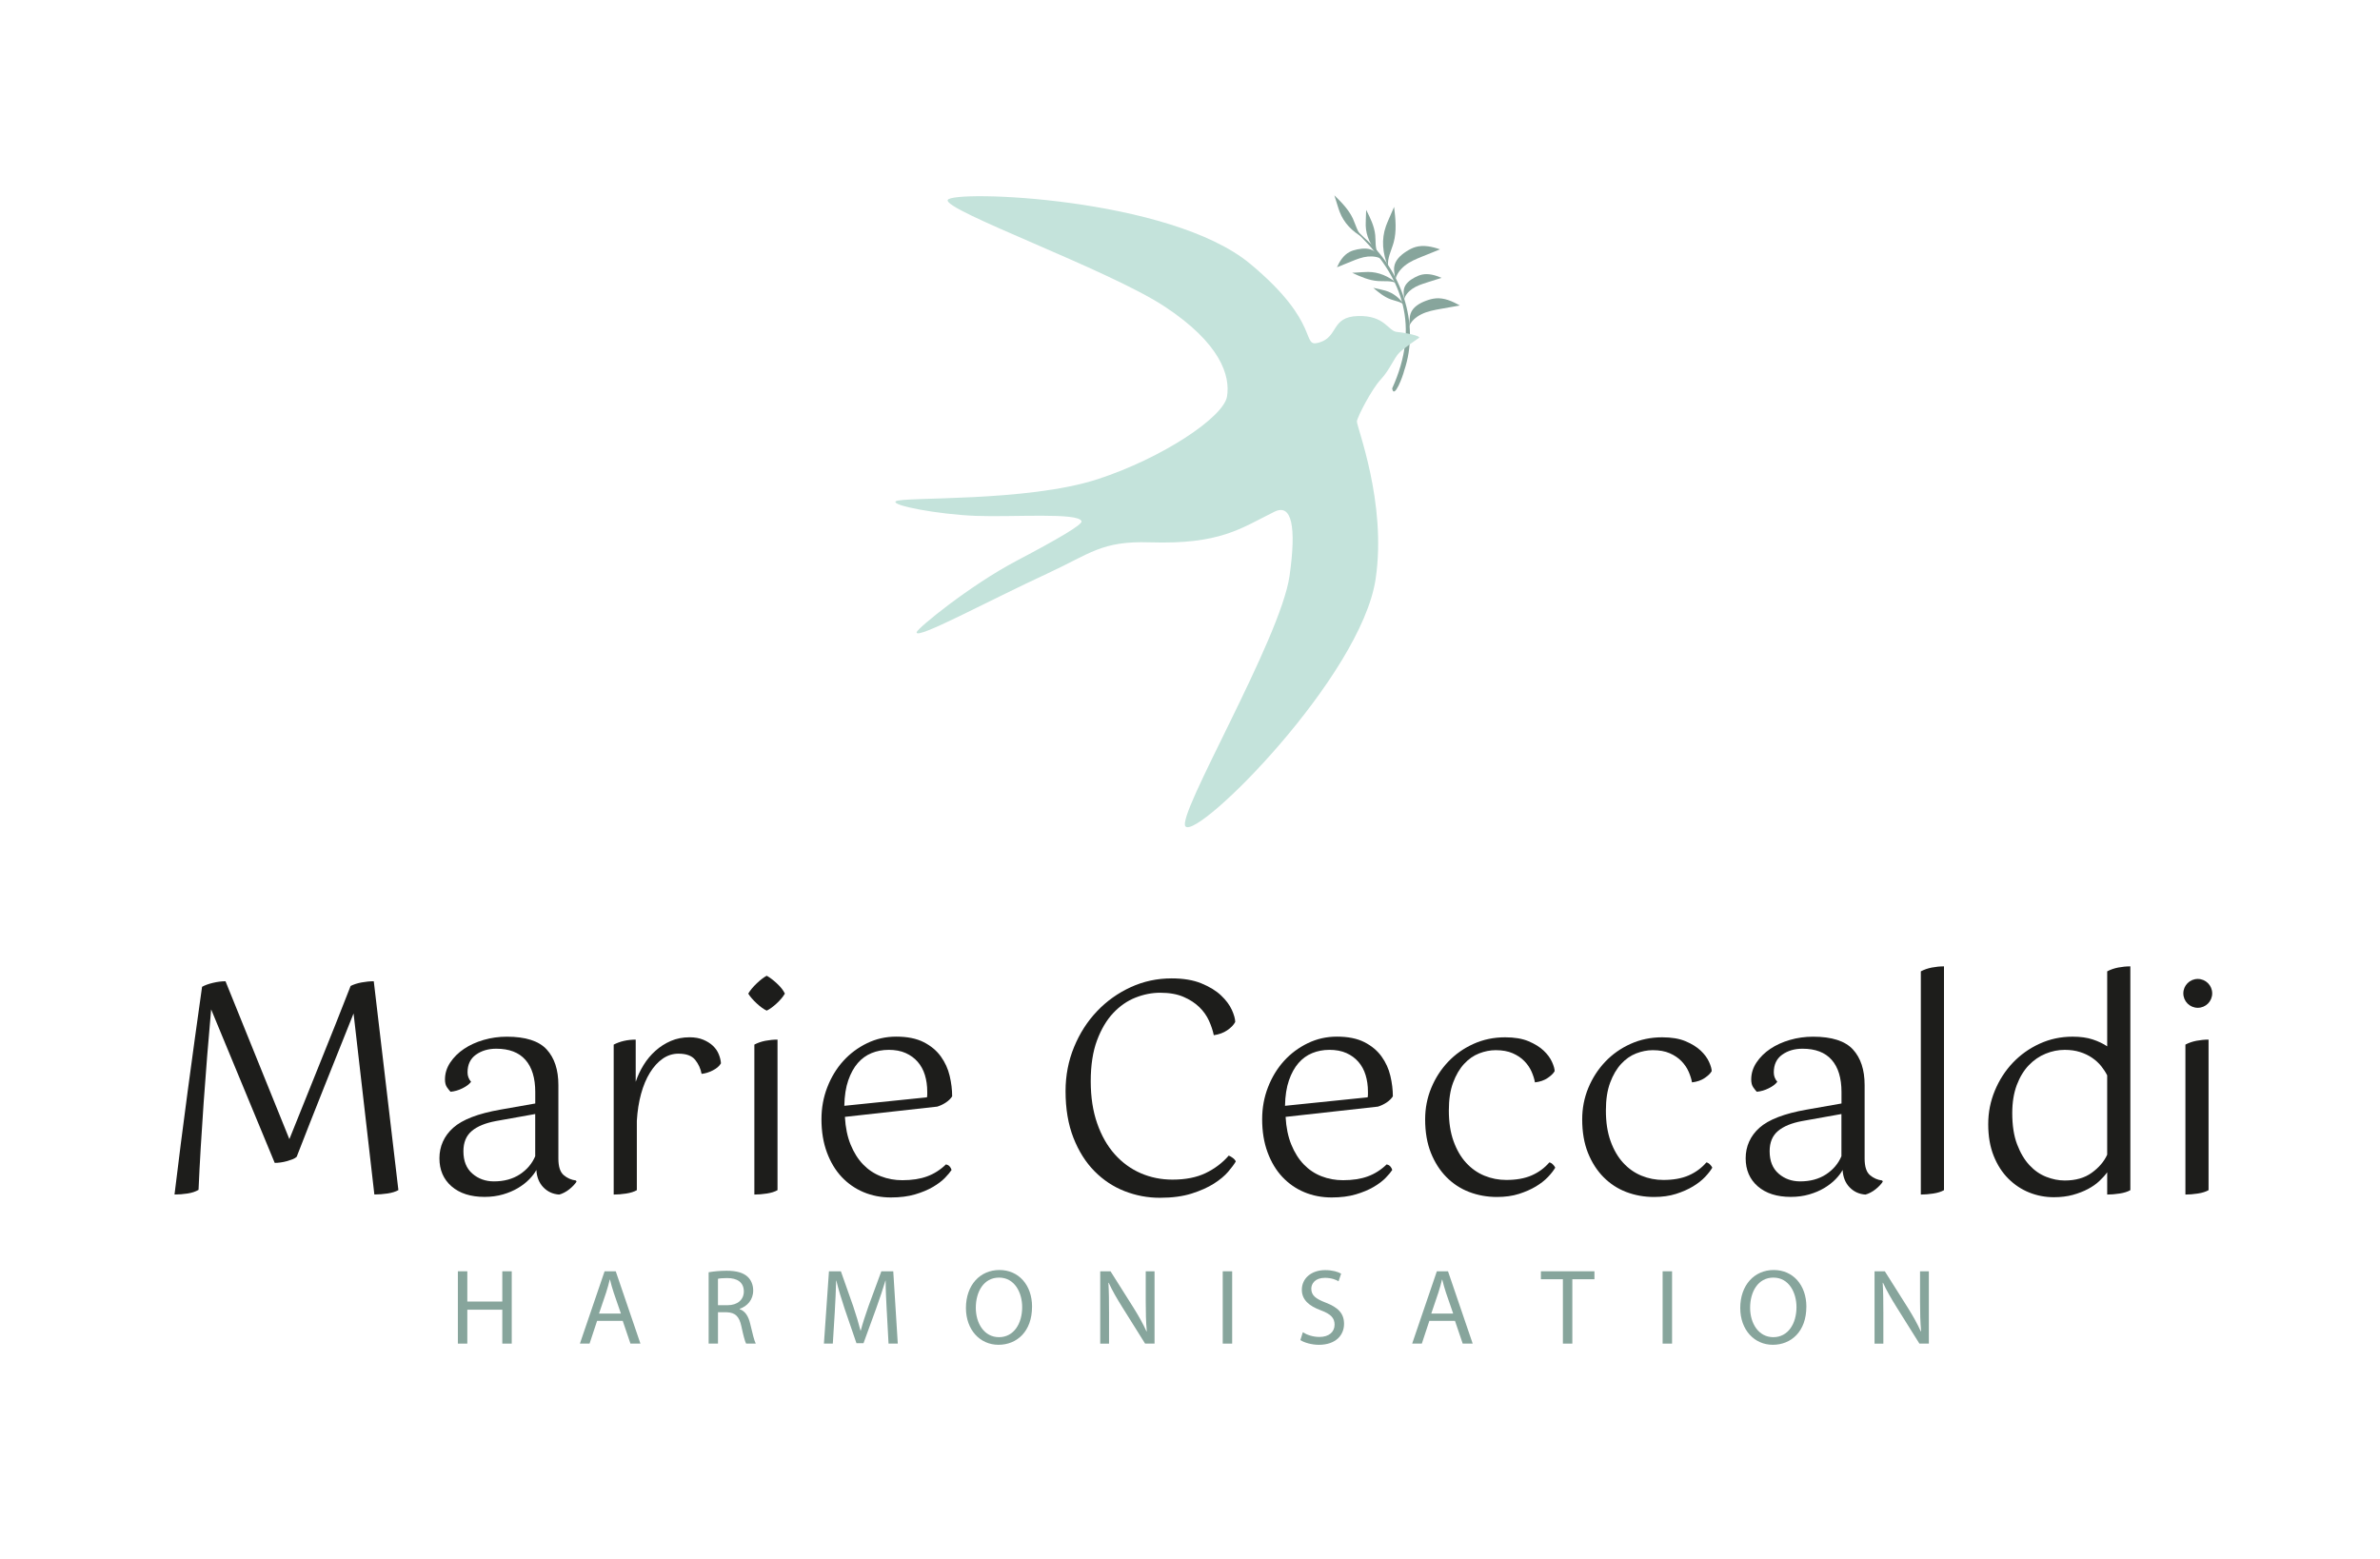 <?xml version="1.0" encoding="UTF-8"?>
<svg id="LOGOS" xmlns="http://www.w3.org/2000/svg" version="1.1" viewBox="0 0 1053.82 690.48">
  <defs>
    <style>
      .cls-1 {
        fill: #87a59c;
      }

      .cls-1, .cls-2, .cls-3 {
        stroke-width: 0px;
      }

      .cls-2 {
        fill: #1d1d1b;
      }

      .cls-3 {
        fill: #c4e3db;
      }
    </style>
  </defs>
  <g id="harmonisation">
    <path class="cls-1" d="M206.92,563.04v13.4h15.49v-13.4h4.18v32.03h-4.18v-15.02h-15.49v15.02h-4.18v-32.03h4.18Z"/>
    <path class="cls-1" d="M264.38,585l-3.33,10.07h-4.28l10.93-32.03h4.94l10.93,32.03h-4.42l-3.42-10.07h-11.36ZM274.93,581.76l-3.18-9.22c-.71-2.09-1.19-3.99-1.66-5.84h-.1c-.48,1.85-.95,3.85-1.62,5.8l-3.14,9.27h9.69Z"/>
    <path class="cls-1" d="M313.77,563.47c2.09-.38,5.13-.67,7.94-.67,4.42,0,7.32.86,9.27,2.61,1.57,1.42,2.52,3.61,2.52,6.13,0,4.18-2.66,6.99-5.99,8.13v.14c2.43.86,3.9,3.14,4.66,6.46,1.05,4.47,1.81,7.56,2.47,8.79h-4.28c-.52-.95-1.24-3.66-2.09-7.65-.95-4.42-2.71-6.08-6.46-6.23h-3.9v13.88h-4.14v-31.6ZM317.9,578.06h4.23c4.42,0,7.22-2.42,7.22-6.08,0-4.13-2.99-5.94-7.37-5.94-2,0-3.37.14-4.08.33v11.69Z"/>
    <path class="cls-1" d="M392.66,581c-.24-4.47-.52-9.88-.52-13.83h-.09c-1.14,3.71-2.43,7.75-4.04,12.17l-5.66,15.54h-3.13l-5.23-15.25c-1.52-4.56-2.76-8.65-3.66-12.45h-.1c-.1,3.99-.33,9.31-.62,14.16l-.85,13.73h-3.94l2.23-32.03h5.28l5.46,15.49c1.33,3.94,2.38,7.46,3.23,10.79h.1c.86-3.23,2-6.75,3.42-10.79l5.7-15.49h5.28l2,32.03h-4.09l-.76-14.07Z"/>
    <path class="cls-1" d="M456.97,578.72c0,10.98-6.7,16.87-14.87,16.87s-14.4-6.61-14.4-16.3c0-10.17,6.27-16.82,14.83-16.82s14.45,6.7,14.45,16.25ZM432.07,579.2c0,6.89,3.71,13.02,10.27,13.02s10.26-6.03,10.26-13.31c0-6.42-3.33-13.07-10.22-13.07s-10.31,6.37-10.31,13.35Z"/>
    <path class="cls-1" d="M487.16,595.07v-32.03h4.56l10.22,16.2c2.33,3.75,4.23,7.13,5.7,10.41l.14-.05c-.38-4.28-.47-8.17-.47-13.16v-13.4h3.9v32.03h-4.18l-10.17-16.25c-2.23-3.56-4.37-7.22-5.94-10.69l-.14.05c.24,4.04.28,7.89.28,13.21v13.69h-3.9Z"/>
    <path class="cls-1" d="M545.58,563.04v32.03h-4.18v-32.03h4.18Z"/>
    <path class="cls-1" d="M576.86,590.03c1.85,1.19,4.52,2.09,7.37,2.09,4.23,0,6.7-2.23,6.7-5.46,0-2.95-1.71-4.7-6.04-6.32-5.23-1.9-8.46-4.66-8.46-9.12,0-4.99,4.13-8.7,10.36-8.7,3.23,0,5.66.76,7.04,1.57l-1.14,3.37c-1-.62-3.14-1.52-6.04-1.52-4.37,0-6.03,2.61-6.03,4.8,0,2.99,1.95,4.47,6.37,6.18,5.42,2.09,8.13,4.71,8.13,9.41,0,4.94-3.61,9.27-11.17,9.27-3.09,0-6.46-.95-8.17-2.09l1.09-3.47Z"/>
    <path class="cls-1" d="M632.89,585l-3.33,10.07h-4.28l10.93-32.03h4.94l10.93,32.03h-4.42l-3.42-10.07h-11.36ZM643.44,581.76l-3.18-9.22c-.71-2.09-1.19-3.99-1.66-5.84h-.1c-.48,1.85-.95,3.85-1.62,5.8l-3.14,9.27h9.69Z"/>
    <path class="cls-1" d="M692.02,566.56h-9.74v-3.52h23.71v3.52h-9.79v28.51h-4.18v-28.51Z"/>
    <path class="cls-1" d="M740.36,563.04v32.03h-4.18v-32.03h4.18Z"/>
    <path class="cls-1" d="M799.82,578.72c0,10.98-6.7,16.87-14.87,16.87s-14.4-6.61-14.4-16.3c0-10.17,6.27-16.82,14.83-16.82s14.45,6.7,14.45,16.25ZM774.92,579.2c0,6.89,3.71,13.02,10.27,13.02s10.26-6.03,10.26-13.31c0-6.42-3.33-13.07-10.22-13.07s-10.31,6.37-10.31,13.35Z"/>
    <path class="cls-1" d="M830.01,595.07v-32.03h4.56l10.22,16.2c2.33,3.75,4.23,7.13,5.7,10.41l.14-.05c-.38-4.28-.47-8.17-.47-13.16v-13.4h3.9v32.03h-4.18l-10.17-16.25c-2.23-3.56-4.37-7.22-5.94-10.69l-.14.05c.24,4.04.28,7.89.28,13.21v13.69h-3.9Z"/>
  </g>
  <g id="Marie_CECCALDI" data-name="Marie CECCALDI">
    <path class="cls-2" d="M131.37,512.32c-.43.43-1.04.8-1.82,1.1-.78.3-1.62.58-2.53.84-.91.26-1.84.45-2.79.58-.95.13-1.82.19-2.59.19l-28.15-67.98c-.61,6.75-1.19,13.6-1.75,20.56-.56,6.96-1.08,13.84-1.56,20.63-.48,6.79-.91,13.45-1.3,19.98-.39,6.53-.71,12.78-.97,18.75-1.3.78-2.92,1.32-4.87,1.62-1.95.3-3.87.45-5.77.45,1.82-15.05,3.76-30.31,5.84-45.8,2.08-15.48,4.19-30.88,6.36-46.19,1.21-.69,2.81-1.28,4.8-1.75,1.99-.47,3.85-.71,5.58-.71l28.28,69.93c4.41-11.07,8.93-22.32,13.56-33.73,4.62-11.42,9.15-22.79,13.56-34.12,1.38-.69,3-1.21,4.87-1.56,1.86-.34,3.65-.52,5.38-.52l10.9,92.5c-1.21.69-2.81,1.19-4.8,1.49-1.99.3-3.94.45-5.84.45l-9.21-80.18c-4.33,10.81-8.63,21.58-12.91,32.3-4.28,10.73-8.37,21.11-12.26,31.14Z"/>
    <path class="cls-2" d="M255.27,523.35c-.26.43-.67.95-1.23,1.56-.56.61-1.19,1.19-1.88,1.75-.69.56-1.45,1.06-2.27,1.49-.82.43-1.58.73-2.27.91-2.77-.18-5.1-1.23-7-3.18-1.9-1.95-2.94-4.52-3.12-7.72-.69,1.3-1.73,2.66-3.11,4.09-1.38,1.43-3.05,2.72-4.99,3.89-1.95,1.17-4.17,2.12-6.68,2.85-2.51.73-5.23,1.1-8.17,1.1-6.14,0-11.01-1.56-14.6-4.67-3.59-3.11-5.38-7.27-5.38-12.45s2.03-9.86,6.1-13.49c4.06-3.63,11.03-6.31,20.89-8.04l15.44-2.72v-5.06c0-6.23-1.45-10.98-4.35-14.27-2.9-3.29-7.2-4.93-12.91-4.93-3.55,0-6.55.89-9.02,2.66-2.47,1.77-3.7,4.39-3.7,7.85,0,1.56.52,2.94,1.56,4.15-.78,1.04-2.03,1.99-3.76,2.85-1.73.87-3.5,1.39-5.32,1.56-.43-.43-.95-1.08-1.56-1.95-.61-.86-.91-2.03-.91-3.5,0-2.68.78-5.19,2.34-7.52,1.56-2.33,3.59-4.35,6.1-6.03,2.51-1.69,5.4-3,8.69-3.96,3.29-.95,6.7-1.43,10.25-1.43,8.3,0,14.18,1.88,17.64,5.64,3.46,3.76,5.19,9.02,5.19,15.76v32.56c0,3.55.78,5.99,2.34,7.33,1.56,1.34,3.37,2.14,5.45,2.4l.26.52ZM218.69,523.22c4.5,0,8.32-1.04,11.48-3.11,3.16-2.08,5.43-4.76,6.81-8.04v-18.68l-17.39,3.11c-4.67.87-8.24,2.33-10.7,4.41-2.47,2.08-3.7,5.06-3.7,8.95,0,4.33,1.32,7.63,3.96,9.92,2.64,2.29,5.82,3.44,9.54,3.44Z"/>
    <path class="cls-2" d="M271.75,462.64c2.85-1.47,6.1-2.2,9.73-2.2v18.68c.86-2.6,2.03-5.08,3.5-7.46,1.47-2.38,3.22-4.48,5.25-6.29,2.03-1.82,4.3-3.26,6.81-4.35,2.51-1.08,5.27-1.62,8.3-1.62,2.33,0,4.37.37,6.1,1.1,1.73.74,3.16,1.64,4.28,2.72,1.12,1.08,1.97,2.31,2.53,3.7.56,1.39.89,2.72.97,4.02-.69,1.21-1.88,2.25-3.57,3.11-1.69.87-3.35,1.38-5,1.56-.43-2.34-1.38-4.41-2.85-6.23-1.47-1.82-3.94-2.72-7.4-2.72-2.51,0-4.82.74-6.94,2.2-2.12,1.47-4,3.53-5.64,6.16-1.64,2.64-2.96,5.77-3.96,9.41-1,3.63-1.62,7.61-1.88,11.94v30.75c-1.21.69-2.79,1.19-4.74,1.49-1.95.3-3.79.45-5.51.45v-66.43Z"/>
    <path class="cls-2" d="M347.52,440.06c-.78,1.38-1.99,2.83-3.63,4.35-1.64,1.51-3.11,2.58-4.41,3.18-1.3-.6-2.77-1.66-4.41-3.18-1.64-1.51-2.9-2.96-3.76-4.35.87-1.47,2.12-2.98,3.76-4.54,1.64-1.56,3.11-2.68,4.41-3.37,1.3.69,2.79,1.82,4.48,3.37,1.69,1.56,2.87,3.07,3.57,4.54ZM334.02,462.64c1.47-.78,3.09-1.34,4.87-1.69,1.77-.34,3.57-.52,5.38-.52v66.68c-1.21.69-2.79,1.19-4.74,1.49-1.95.3-3.78.45-5.51.45v-66.43Z"/>
    <path class="cls-2" d="M374.11,494.68c.26,4.67,1.1,8.76,2.53,12.26,1.43,3.5,3.26,6.42,5.51,8.76,2.25,2.33,4.87,4.09,7.85,5.25,2.98,1.17,6.16,1.75,9.54,1.75,4.24,0,7.89-.56,10.96-1.69,3.07-1.12,5.86-2.9,8.37-5.32,1.21.26,2.03,1.08,2.47,2.46-.61.95-1.58,2.12-2.92,3.5-1.34,1.38-3.11,2.72-5.32,4.02-2.21,1.3-4.85,2.4-7.92,3.31-3.07.91-6.64,1.36-10.7,1.36-4.33,0-8.35-.78-12.07-2.33-3.72-1.56-6.96-3.81-9.73-6.75-2.77-2.94-4.95-6.57-6.55-10.9-1.6-4.32-2.4-9.21-2.4-14.66,0-5.02.86-9.75,2.6-14.21,1.73-4.45,4.09-8.32,7.07-11.61,2.98-3.29,6.49-5.9,10.51-7.85,4.02-1.95,8.32-2.92,12.91-2.92,4.93,0,8.99.82,12.2,2.46,3.2,1.64,5.73,3.76,7.59,6.36,1.86,2.59,3.16,5.45,3.89,8.56.74,3.11,1.1,6.14,1.1,9.08-.69,1.04-1.62,1.95-2.79,2.72-1.17.78-2.44,1.39-3.83,1.82l-40.87,4.54ZM393.44,464.97c-2.68,0-5.19.48-7.52,1.43-2.34.95-4.37,2.42-6.1,4.41-1.73,1.99-3.14,4.54-4.22,7.65-1.08,3.11-1.67,6.88-1.75,11.29l36.59-3.76c.09-.43.13-.86.13-1.3v-1.17c0-2.68-.35-5.14-1.04-7.4-.69-2.25-1.75-4.19-3.18-5.84-1.43-1.64-3.2-2.94-5.32-3.89-2.12-.95-4.65-1.43-7.59-1.43Z"/>
    <path class="cls-2" d="M546.92,452.65c-.69,1.3-1.86,2.51-3.5,3.63-1.64,1.12-3.63,1.86-5.97,2.2-.43-2.08-1.15-4.22-2.14-6.42-.99-2.2-2.42-4.22-4.28-6.03s-4.2-3.33-7.01-4.54c-2.81-1.21-6.25-1.82-10.31-1.82-3.63,0-7.27.71-10.9,2.14-3.63,1.43-6.92,3.7-9.86,6.81-2.94,3.11-5.34,7.16-7.2,12.13-1.86,4.98-2.79,11.01-2.79,18.1s.95,13.23,2.85,18.68c1.9,5.45,4.5,10.01,7.79,13.69,3.29,3.68,7.11,6.47,11.48,8.37,4.37,1.9,9.06,2.85,14.08,2.85,5.79,0,10.7-.97,14.72-2.92,4.02-1.95,7.42-4.52,10.18-7.72.52.18,1.12.52,1.82,1.04.69.52,1.12,1.04,1.3,1.56-.69,1.21-1.82,2.72-3.37,4.54-1.56,1.82-3.65,3.57-6.29,5.25-2.64,1.69-5.93,3.16-9.86,4.41-3.94,1.25-8.63,1.88-14.08,1.88s-10.55-.97-15.57-2.92c-5.02-1.95-9.47-4.89-13.36-8.82-3.89-3.93-7.01-8.86-9.34-14.79-2.33-5.92-3.5-12.82-3.5-20.69,0-6.92,1.25-13.43,3.76-19.53,2.51-6.1,5.9-11.39,10.19-15.89,4.28-4.5,9.25-8.04,14.92-10.64,5.66-2.6,11.7-3.89,18.1-3.89,5.19,0,9.58.74,13.17,2.21,3.59,1.47,6.49,3.24,8.69,5.32,2.2,2.08,3.8,4.22,4.8,6.42.99,2.21,1.49,4,1.49,5.38Z"/>
    <path class="cls-2" d="M569.24,494.68c.26,4.67,1.1,8.76,2.53,12.26,1.43,3.5,3.26,6.42,5.51,8.76,2.25,2.33,4.87,4.09,7.85,5.25,2.98,1.17,6.16,1.75,9.54,1.75,4.24,0,7.89-.56,10.96-1.69,3.07-1.12,5.86-2.9,8.37-5.32,1.21.26,2.03,1.08,2.47,2.46-.61.95-1.58,2.12-2.92,3.5-1.34,1.38-3.11,2.72-5.32,4.02-2.21,1.3-4.85,2.4-7.92,3.31-3.07.91-6.64,1.36-10.7,1.36-4.33,0-8.35-.78-12.07-2.33s-6.96-3.81-9.73-6.75c-2.77-2.94-4.95-6.57-6.55-10.9-1.6-4.32-2.4-9.21-2.4-14.66,0-5.02.86-9.75,2.6-14.21,1.73-4.45,4.09-8.32,7.07-11.61,2.98-3.29,6.49-5.9,10.51-7.85,4.02-1.95,8.32-2.92,12.91-2.92,4.93,0,8.99.82,12.2,2.46,3.2,1.64,5.73,3.76,7.59,6.36,1.86,2.59,3.16,5.45,3.89,8.56.74,3.11,1.1,6.14,1.1,9.08-.69,1.04-1.62,1.95-2.79,2.72-1.17.78-2.44,1.39-3.83,1.82l-40.87,4.54ZM588.57,464.97c-2.68,0-5.19.48-7.52,1.43-2.34.95-4.37,2.42-6.1,4.41-1.73,1.99-3.14,4.54-4.22,7.65-1.08,3.11-1.67,6.88-1.75,11.29l36.59-3.76c.09-.43.13-.86.13-1.3v-1.17c0-2.68-.35-5.14-1.04-7.4-.69-2.25-1.75-4.19-3.18-5.84-1.43-1.64-3.2-2.94-5.32-3.89-2.12-.95-4.65-1.43-7.59-1.43Z"/>
    <path class="cls-2" d="M688.34,474.44c-.52.95-1.54,1.95-3.05,2.98-1.51,1.04-3.4,1.69-5.64,1.95-.26-1.47-.76-3.05-1.49-4.73-.74-1.69-1.8-3.24-3.18-4.67-1.38-1.43-3.11-2.59-5.19-3.5-2.08-.91-4.59-1.36-7.52-1.36-2.42,0-4.87.48-7.33,1.43-2.46.95-4.69,2.51-6.68,4.67-1.99,2.16-3.61,4.93-4.86,8.3-1.26,3.37-1.88,7.48-1.88,12.33,0,5.19.69,9.71,2.08,13.56,1.38,3.85,3.24,7.05,5.58,9.6,2.34,2.55,5.04,4.45,8.11,5.71,3.07,1.26,6.29,1.88,9.67,1.88,4.41,0,8.15-.67,11.22-2.01,3.07-1.34,5.69-3.26,7.85-5.77.52.09,1.04.39,1.56.91.52.52.86.99,1.04,1.43-.69,1.21-1.75,2.57-3.18,4.09-1.43,1.51-3.22,2.92-5.38,4.22-2.16,1.3-4.67,2.4-7.52,3.31-2.85.91-6.1,1.36-9.73,1.36-4.33,0-8.41-.74-12.26-2.2-3.85-1.47-7.22-3.68-10.12-6.62-2.9-2.94-5.19-6.53-6.88-10.77-1.69-4.24-2.53-9.17-2.53-14.79,0-4.93.91-9.58,2.72-13.95,1.82-4.37,4.3-8.21,7.46-11.55,3.16-3.33,6.9-5.97,11.22-7.92,4.32-1.95,9-2.92,14.01-2.92,4.15,0,7.61.58,10.38,1.75,2.77,1.17,4.99,2.55,6.68,4.15,1.69,1.6,2.92,3.27,3.7,5,.78,1.73,1.17,3.11,1.17,4.15Z"/>
    <path class="cls-2" d="M757.88,474.44c-.52.95-1.54,1.95-3.05,2.98-1.51,1.04-3.4,1.69-5.64,1.95-.26-1.47-.76-3.05-1.49-4.73-.74-1.69-1.8-3.24-3.18-4.67s-3.11-2.59-5.19-3.5c-2.08-.91-4.59-1.36-7.52-1.36-2.42,0-4.87.48-7.33,1.43-2.46.95-4.69,2.51-6.68,4.67-1.99,2.16-3.61,4.93-4.86,8.3-1.26,3.37-1.88,7.48-1.88,12.33,0,5.19.69,9.71,2.08,13.56,1.38,3.85,3.24,7.05,5.58,9.6,2.34,2.55,5.04,4.45,8.11,5.71,3.07,1.26,6.29,1.88,9.67,1.88,4.41,0,8.15-.67,11.22-2.01,3.07-1.34,5.69-3.26,7.85-5.77.52.09,1.04.39,1.56.91s.86.99,1.04,1.43c-.69,1.21-1.75,2.57-3.18,4.09-1.43,1.51-3.22,2.92-5.38,4.22-2.16,1.3-4.67,2.4-7.52,3.31-2.85.91-6.1,1.36-9.73,1.36-4.33,0-8.41-.74-12.26-2.2-3.85-1.47-7.22-3.68-10.12-6.62-2.9-2.94-5.19-6.53-6.88-10.77-1.69-4.24-2.53-9.17-2.53-14.79,0-4.93.91-9.58,2.72-13.95,1.82-4.37,4.3-8.21,7.46-11.55,3.16-3.33,6.9-5.97,11.22-7.92,4.32-1.95,9-2.92,14.01-2.92,4.15,0,7.61.58,10.38,1.75,2.77,1.17,4.99,2.55,6.68,4.15,1.69,1.6,2.92,3.27,3.7,5,.78,1.73,1.17,3.11,1.17,4.15Z"/>
    <path class="cls-2" d="M833.65,523.35c-.26.43-.67.95-1.23,1.56-.56.61-1.19,1.19-1.88,1.75-.69.56-1.45,1.06-2.27,1.49-.82.43-1.58.73-2.27.91-2.77-.18-5.1-1.23-7-3.18-1.9-1.95-2.94-4.52-3.12-7.72-.69,1.3-1.73,2.66-3.11,4.09-1.38,1.43-3.05,2.72-4.99,3.89-1.95,1.17-4.17,2.12-6.68,2.85-2.51.73-5.23,1.1-8.17,1.1-6.14,0-11.01-1.56-14.6-4.67-3.59-3.11-5.38-7.27-5.38-12.45s2.03-9.86,6.1-13.49c4.06-3.63,11.03-6.31,20.89-8.04l15.44-2.72v-5.06c0-6.23-1.45-10.98-4.35-14.27-2.9-3.29-7.2-4.93-12.91-4.93-3.55,0-6.55.89-9.02,2.66s-3.7,4.39-3.7,7.85c0,1.56.52,2.94,1.56,4.15-.78,1.04-2.03,1.99-3.76,2.85-1.73.87-3.5,1.39-5.32,1.56-.43-.43-.95-1.08-1.56-1.95-.61-.86-.91-2.03-.91-3.5,0-2.68.78-5.19,2.34-7.52,1.56-2.33,3.59-4.35,6.1-6.03,2.51-1.69,5.4-3,8.69-3.96,3.29-.95,6.7-1.43,10.25-1.43,8.3,0,14.18,1.88,17.64,5.64,3.46,3.76,5.19,9.02,5.19,15.76v32.56c0,3.55.78,5.99,2.34,7.33,1.56,1.34,3.37,2.14,5.45,2.4l.26.52ZM797.06,523.22c4.5,0,8.32-1.04,11.48-3.11,3.16-2.08,5.43-4.76,6.81-8.04v-18.68l-17.39,3.11c-4.67.87-8.24,2.33-10.7,4.41-2.47,2.08-3.7,5.06-3.7,8.95,0,4.33,1.32,7.63,3.96,9.92,2.64,2.29,5.82,3.44,9.54,3.44Z"/>
    <path class="cls-2" d="M850.51,430.2c1.47-.78,3.09-1.34,4.87-1.69,1.77-.34,3.57-.52,5.38-.52v99.12c-1.21.69-2.79,1.19-4.74,1.49-1.95.3-3.78.45-5.51.45v-98.86Z"/>
    <path class="cls-2" d="M933.03,519.2c-.95,1.3-2.12,2.6-3.5,3.89-1.39,1.3-3.05,2.46-5,3.5-1.95,1.04-4.17,1.9-6.68,2.6-2.51.69-5.32,1.04-8.43,1.04-3.81,0-7.44-.69-10.9-2.08-3.46-1.38-6.55-3.44-9.28-6.16-2.72-2.72-4.89-6.1-6.49-10.12-1.6-4.02-2.4-8.67-2.4-13.95s.97-10.14,2.92-14.86c1.95-4.71,4.61-8.84,7.98-12.39,3.37-3.54,7.33-6.36,11.87-8.43,4.54-2.08,9.4-3.11,14.6-3.11,3.46,0,6.42.41,8.89,1.23,2.47.82,4.61,1.84,6.42,3.05v-33.21c1.47-.78,3.09-1.34,4.87-1.69,1.77-.34,3.57-.52,5.38-.52v99.12c-1.21.69-2.79,1.19-4.74,1.49-1.95.3-3.78.45-5.51.45v-9.86ZM914.21,522.83c4.84,0,8.84-1.14,12-3.44,3.16-2.29,5.43-4.95,6.81-7.98v-35.16c-.69-1.38-1.58-2.74-2.66-4.09-1.08-1.34-2.4-2.55-3.96-3.63-1.56-1.08-3.35-1.95-5.38-2.59-2.03-.65-4.3-.97-6.81-.97-2.85,0-5.67.56-8.43,1.69-2.77,1.12-5.25,2.83-7.46,5.12-2.2,2.29-3.98,5.21-5.32,8.76-1.34,3.55-2.01,7.7-2.01,12.45,0,5.45.71,10.06,2.14,13.82,1.43,3.76,3.24,6.83,5.45,9.21,2.2,2.38,4.69,4.11,7.46,5.19,2.77,1.08,5.49,1.62,8.17,1.62Z"/>
    <path class="cls-2" d="M967.66,462.64c1.47-.78,3.09-1.34,4.87-1.69,1.77-.34,3.57-.52,5.38-.52v66.68c-1.21.69-2.79,1.19-4.74,1.49-1.95.3-3.78.45-5.51.45v-66.43ZM979.52,439.95c0,3.53-2.86,6.39-6.39,6.39s-6.39-2.86-6.39-6.39,2.86-6.39,6.39-6.39,6.39,2.86,6.39,6.39Z"/>
  </g>
  <g id="hirondelle">
    <g>
      <path class="cls-1" d="M614.64,118.21c-.53-3.76,1.45-7.22,2.44-10.8,1.39-5.04.85-10.48.2-15.77-.79,1.82-1.58,3.64-2.37,5.45-.44,1.02-.88,2.03-1.25,3.08-2.09,5.88-1.5,12.04.99,18.03Z"/>
      <path class="cls-1" d="M610.12,112.28c-1.34-2.5-.92-5.43-1.2-8.2-.39-3.89-2.18-7.57-4.01-11.12-.05,1.48-.11,2.95-.16,4.43-.03.82-.06,1.65-.04,2.48.14,4.66,2.16,8.84,5.4,12.41Z"/>
      <path class="cls-1" d="M618.48,125.43c-2.58-1.25-5.54-.76-8.36-.96-3.96-.28-7.75-1.95-11.4-3.65,1.5-.09,3-.18,4.5-.28.84-.05,1.67-.1,2.52-.1,4.74.01,9.03,1.89,12.75,4.99Z"/>
      <path class="cls-1" d="M621.84,135.08c-1.65-1.47-3.98-1.75-6.05-2.5-2.91-1.06-5.37-3.09-7.73-5.11,1.14.26,2.29.51,3.43.77.64.14,1.28.29,1.91.47,3.55,1.03,6.35,3.32,8.44,6.37Z"/>
      <path class="cls-1" d="M626.73,109.41c-1.42.42-2.73,1.12-3.97,1.91-2.58,1.64-5.06,3.9-5.44,6.95-.24,1.95.41,3.95.47,5.92l.03.02c.35-2.58,2.09-4.83,4.12-6.49,2.31-1.89,5.16-3.04,7.96-4.17,2.57-1.04,5.15-2.08,7.72-3.11-3.54-1.25-7.41-2.05-10.89-1.03Z"/>
      <path class="cls-1" d="M635.76,132.14c-1.5.12-2.94.54-4.32,1.05-2.89,1.07-5.82,2.77-6.83,5.64-.64,1.83-.41,3.9-.76,5.82l.02.02c.88-2.43,3.07-4.26,5.43-5.45,2.68-1.36,5.74-1.91,8.75-2.45,2.76-.49,5.53-.98,8.29-1.47-3.25-1.92-6.91-3.46-10.58-3.17Z"/>
      <path class="cls-1" d="M629.67,121.61c-1.16.25-2.25.73-3.28,1.28-2.16,1.15-4.27,2.79-4.76,5.19-.31,1.53.09,3.15.02,4.71h.02c.44-2.01,1.96-3.69,3.68-4.88,1.96-1.36,4.3-2.11,6.61-2.84,2.12-.67,4.23-1.34,6.35-2.01-2.75-1.19-5.79-2.05-8.63-1.45Z"/>
      <path class="cls-1" d="M597.51,111.61c1.08-.57,2.28-.91,3.49-1.16,2.53-.53,5.41-.65,7.61.87,1.4.97,2.34,2.47,3.58,3.63v.03c-1.88-1.27-4.33-1.56-6.56-1.35-2.54.24-4.91,1.19-7.23,2.14-2.14.87-4.27,1.73-6.41,2.6,1.2-2.71,2.87-5.35,5.52-6.75Z"/>
      <path class="cls-1" d="M616.42,172.04c12.52-27.66,4.39-48.7-13.04-66.43-3.83-3.9-3.38-4.39.48-.5,16.45,14.23,25.11,37.99,17.86,59.12-.42,2.04-4.44,12.96-5.3,7.8Z"/>
      <path class="cls-1" d="M603.29,105.04c-2.29-2.16-2.96-5.4-4.26-8.23-1.84-3.97-5.03-7.21-8.2-10.3.49,1.58.99,3.16,1.48,4.74.28.88.55,1.76.89,2.63,1.87,4.87,5.48,8.55,10.1,11.16Z"/>
    </g>
    <path class="cls-3" d="M419.63,88.57c1.97-4.56,98.42-1.26,133.93,28.27,32.13,26.72,22.07,37.44,30.65,34.83,8.57-2.61,5.02-11.33,17.04-11.7,12.02-.37,13.34,6.7,17.31,7.05,3.97.34,10.82,1.83,9.73,2.62s-6.34,4.27-8.69,6.56c-2.35,2.29-4.2,7.55-8.22,11.85-4.02,4.29-10.29,16.42-10.57,18.53-.28,2.11,13.34,35.89,8.29,69.84-6.42,43.23-78.5,115.29-84.16,109.62-4.46-4.47,42.06-82.9,46.05-111.01,3.1-21.86.96-32.17-6.68-28.4-15.02,7.41-24.01,14.56-55.24,13.56-21.37-.69-26.31,5.04-45.27,13.79-25.55,11.79-58.78,29.84-57.93,25.99.38-1.71,23.42-20.63,44.28-31.62,18.16-9.57,29.12-15.97,28.73-17.47-1.04-4.02-30.35-1.78-46.85-2.41-16.51-.63-37.77-4.63-35.38-6.45,2.79-2.12,57.89.48,89.4-9.81,28.64-9.35,55.74-27.43,57.25-36.6,1.51-9.17-2.83-23.54-27.68-39.89-24.85-16.34-97.95-42.58-95.98-47.15Z"/>
  </g>
</svg>